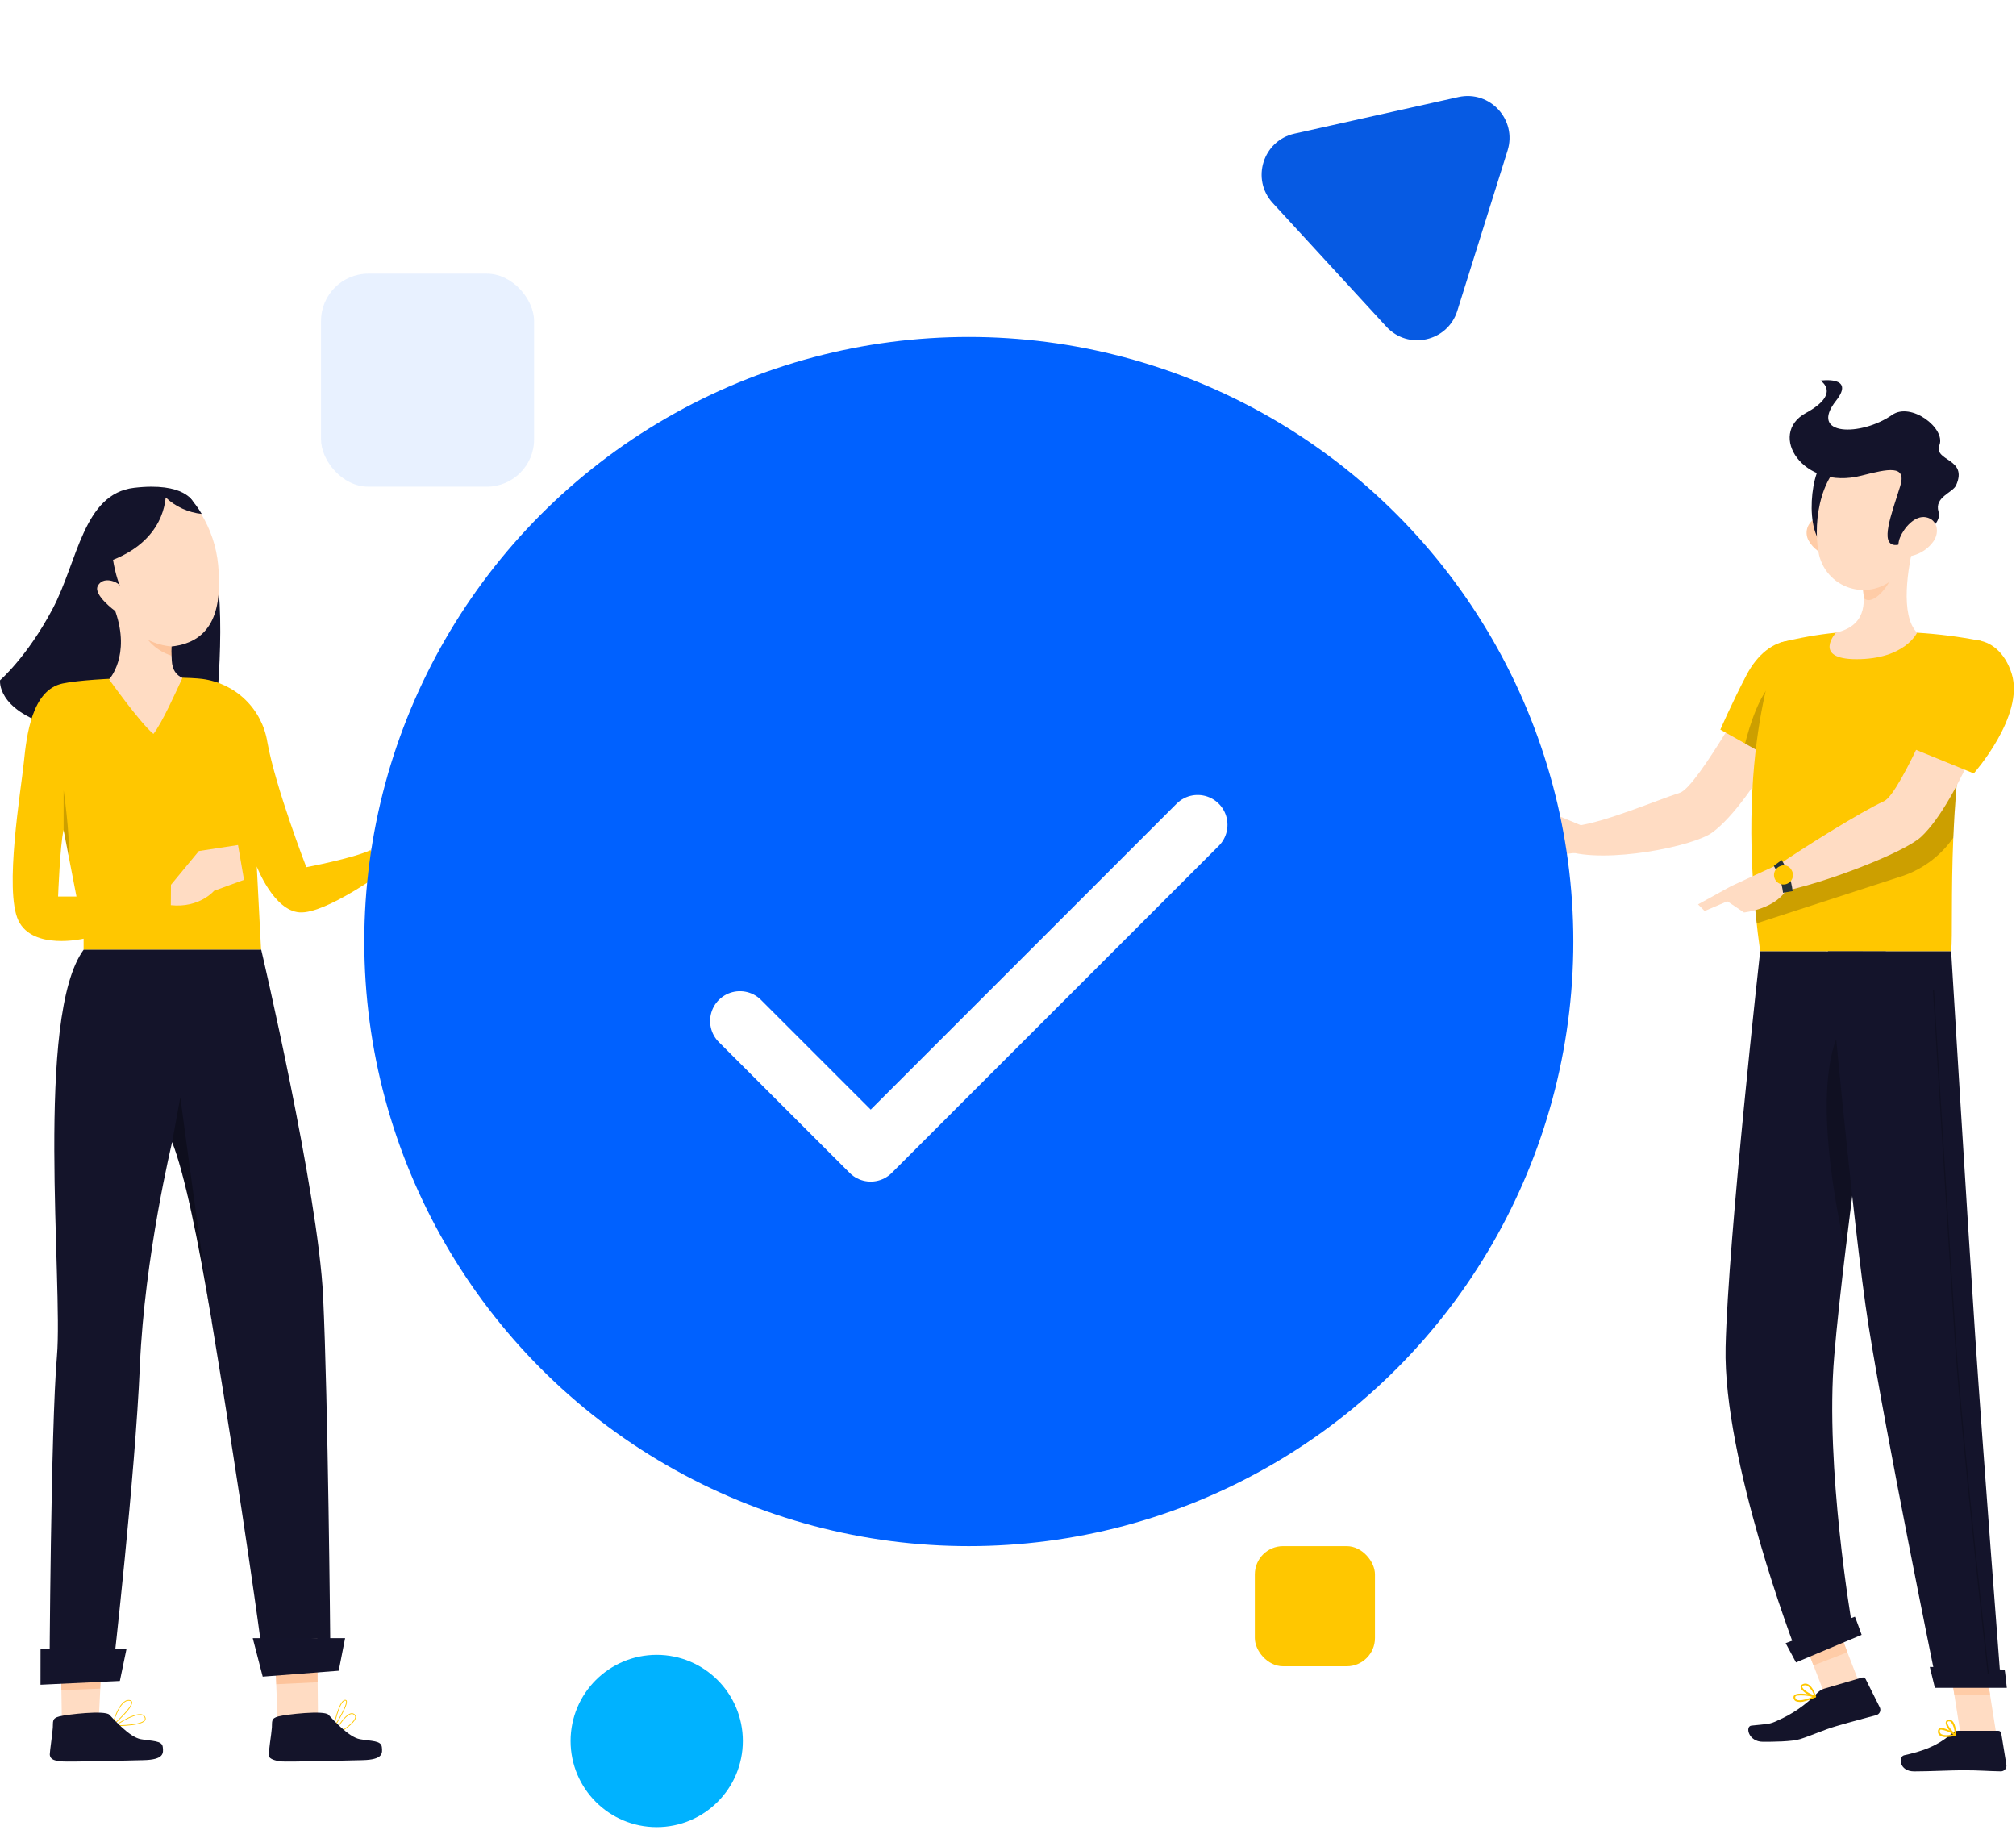 <svg width="357" height="324" viewBox="0 0 357 324" fill="none" xmlns="http://www.w3.org/2000/svg">
<path d="M34.214 88.889C34.214 88.889 32.752 85.311 23.74 86.373C14.728 87.434 13.796 99.363 9.294 107.844C4.792 116.326 0.009 120.441 0.009 120.441C0.009 120.441 -0.65 125.61 9.157 128.528C18.965 131.446 38.186 126.573 38.186 126.573C38.186 126.573 40.672 103.994 36.981 97.105C33.29 90.215 34.214 88.889 34.214 88.889Z" fill="#14142B"/>
<path d="M58.483 290.698L46.273 291.456C46.273 291.456 43.174 268.13 37.474 233.872C37.474 233.758 37.474 233.629 37.421 233.5C35.087 219.517 32.669 207.731 30.486 202.206C30.486 202.206 25.605 222.341 24.771 241.812C23.937 261.283 20.049 295.351 20.049 295.351L8.764 297.026C8.764 297.026 8.977 252.933 10.083 240.125C11.19 227.316 6.15 179.87 14.835 168.122H46.251C46.251 168.122 56.338 211.048 57.218 229.526C58.097 248.004 58.483 290.698 58.483 290.698Z" fill="#14142A"/>
<path d="M17.942 295.346L17.76 298.984L17.335 307.404L11.014 308.344L10.87 299.257L10.817 295.763L17.942 295.346Z" fill="#FFDCC3"/>
<path d="M56.317 304.569L49.246 306.539C49.246 306.539 49.079 302.288 48.912 298.202C48.806 295.572 48.7 293.011 48.632 291.699C48.632 291.192 48.586 290.881 48.571 290.813L56.196 290.055V292.45L56.249 297.861L56.317 304.569Z" fill="#FFDCC3"/>
<path d="M19.882 305.54C19.882 305.54 21.057 300.833 22.913 301.068C24.77 301.303 19.882 305.54 19.882 305.54Z" stroke="#FFC700" stroke-width="0.135" stroke-miterlimit="10"/>
<path d="M20.415 305.54C20.415 305.54 24.834 302.425 25.652 304.024C26.471 305.623 20.415 305.54 20.415 305.54Z" stroke="#FFC700" stroke-width="0.135" stroke-miterlimit="10"/>
<path d="M59.028 306.017C59.028 306.017 60.014 301.037 61.128 301.037C62.242 301.037 59.028 306.017 59.028 306.017Z" stroke="#FFC700" stroke-width="0.135" stroke-miterlimit="10"/>
<path d="M58.796 307.563C58.796 307.563 61.388 302.462 62.745 303.561C64.101 304.66 58.796 307.563 58.796 307.563Z" stroke="#FFC700" stroke-width="0.135" stroke-miterlimit="10"/>
<path d="M25.404 311.648C25.404 311.648 11.928 311.996 10.951 311.875C9.973 311.754 8.889 311.701 8.813 310.64C8.813 310.124 9.276 306.994 9.352 305.903C9.427 304.811 9.155 304.243 10.526 303.894C11.898 303.546 18.56 302.773 19.364 303.599C20.167 304.425 22.911 307.57 24.942 307.934C26.973 308.298 28.679 308.154 28.823 309.306C28.967 310.458 29.012 311.564 25.404 311.648Z" fill="#14142A"/>
<path d="M64.199 311.648C64.199 311.648 50.731 311.996 49.746 311.875C48.76 311.754 47.79 311.458 47.631 310.966C47.472 310.473 48.078 306.994 48.146 305.903C48.215 304.811 47.949 304.243 49.321 303.894C50.693 303.546 57.355 302.773 58.158 303.599C58.962 304.425 61.706 307.57 63.744 307.934C65.783 308.298 67.473 308.154 67.617 309.306C67.761 310.458 67.807 311.564 64.199 311.648Z" fill="#14142A"/>
<path opacity="0.3" d="M37.419 233.492C35.085 219.509 32.667 207.723 30.484 202.198L31.932 194.255C31.932 194.255 35.684 222.601 37.419 233.492Z" fill="black"/>
<path opacity="0.2" d="M17.928 295.346L17.746 298.984C15.973 299.052 12.441 299.181 10.857 299.257L10.804 295.763L17.928 295.346Z" fill="#F86700"/>
<path opacity="0.2" d="M56.262 297.854L48.91 298.202C48.804 295.572 48.698 293.01 48.63 291.699L56.209 292.457L56.262 297.854Z" fill="#F86700"/>
<path d="M61.113 290.048L59.983 295.816L46.523 296.862L44.757 290.048H61.113Z" fill="#14142B"/>
<path d="M22.407 291.927L21.225 297.626L7.173 298.293L7.18 291.927H22.407Z" fill="#14142B"/>
<path d="M65.616 150.516C62.584 151.964 54.247 153.548 54.247 153.548C54.247 153.548 48.79 139.443 47.35 131.424C46.898 128.557 45.529 125.914 43.447 123.892C41.366 121.869 38.685 120.576 35.807 120.207C32.123 119.729 16.571 119.888 11.114 121.01C5.657 122.132 4.709 130.143 4.224 134.956C3.739 139.769 0.7 157.693 3.262 162.999C5.823 168.304 14.805 166.197 14.805 166.197V168.122H46.228L45.47 153.419C45.47 153.419 48.441 161.225 53.049 161.544C57.658 161.862 68.117 154.177 68.117 154.177L65.616 150.516ZM10.287 158.739C10.287 158.739 10.636 149.584 11.258 146.946L12.205 151.835L13.539 158.739H10.287Z" fill="#FFC700"/>
<path d="M30.274 156.662L35.215 150.682L42.15 149.621L43.211 155.783L37.906 157.723C37.906 157.723 35.352 160.8 30.251 160.27L30.274 156.662Z" fill="#FFDCC3"/>
<path d="M65.611 150.516L68.181 145.802L74.449 143.164L76.821 149.584L71.629 151.607C71.629 151.607 70.272 154.594 68.181 154.207L65.611 150.516Z" fill="#FFDCC3"/>
<path d="M30.38 114.462C30.346 115.007 30.346 115.554 30.38 116.099C30.455 117.137 30.258 119.04 32.297 120.04C31.244 122.314 28.704 128.013 27.166 129.946C24.824 128.029 19.321 120.29 19.321 120.29C19.321 120.29 23.187 116.099 20.413 108.201C20.413 108.201 16.517 105.352 17.298 103.783C18.192 101.956 20.731 102.941 21.269 103.714C20.701 102.881 18.056 93.733 21.269 90.368C23.27 88.268 25.271 88.245 29 88.094H29.311C31.698 88.01 33.472 88.094 33.472 88.094C34.282 88.967 34.996 89.925 35.602 90.951C37.293 93.712 38.33 96.823 38.633 100.046C39.338 107.557 37.86 113.643 30.38 114.462Z" fill="#FFDCC3"/>
<path d="M18.965 99.516C18.965 99.516 15.092 94.324 18.291 90.959C20.292 88.859 25.673 87.487 29.394 87.328C29.311 88.207 29.394 95.908 18.965 99.516Z" fill="#14142B"/>
<path d="M35.758 90.997C33.343 90.754 31.078 89.718 29.314 88.052L29.014 87.737C30.528 87.674 32.045 87.783 33.535 88.06V88.06C34.358 88.946 35.082 89.918 35.696 90.959L35.758 90.997Z" fill="#14142B"/>
<path opacity="0.2" d="M30.403 116.098C28.756 115.597 27.294 114.619 26.204 113.286C27.51 113.938 28.927 114.336 30.38 114.461C30.354 115.007 30.361 115.553 30.403 116.098V116.098Z" fill="#F86700"/>
<path opacity="0.2" d="M12.212 151.835L11.265 146.946V139.928C11.265 139.928 12.356 147.333 12.212 151.835Z" fill="black"/>
<path d="M319.971 122.652L311.64 119.293C311.64 119.293 300.646 139.34 297.497 140.357C293.213 141.734 284.344 145.564 279.087 146.236C278.373 147.076 277.206 149.688 277.315 150.637C284.378 152.997 299.899 149.864 303.225 147.395C310.792 141.793 319.971 122.652 319.971 122.652Z" fill="#FFDCC3"/>
<path d="M322.532 118.092C324.085 123.828 315.67 135.368 315.67 135.368L304.643 129.187C304.643 129.187 306.709 124.441 309.228 119.612C313.268 111.81 320.76 111.55 322.532 118.092Z" fill="#FFC700"/>
<path opacity="0.2" d="M309.017 131.656L313.359 134.091L314.123 120.763C311.595 122.703 309.814 128.548 309.017 131.656Z" fill="black"/>
<path d="M315.276 113.776C315.276 113.776 306.693 132.874 311.698 168.434H345.52C346.057 163.244 344.277 137.913 350.718 113.457C347.008 112.732 343.254 112.252 339.481 112.021C334.695 111.743 329.897 111.743 325.111 112.021C321.793 112.357 318.506 112.944 315.276 113.776V113.776Z" fill="#FFC700"/>
<path d="M324.033 284.512L318.034 286.834L323.201 300.182L329.2 297.86L324.033 284.512Z" fill="#FFDCC3"/>
<path d="M353.53 307.179H347.206L344.888 292.54H351.212L353.53 307.179Z" fill="#FFDCC3"/>
<path d="M346.77 306.448H353.875C353.998 306.449 354.117 306.493 354.211 306.573C354.305 306.653 354.367 306.763 354.387 306.885L355.303 312.504C355.322 312.645 355.311 312.788 355.269 312.924C355.228 313.061 355.158 313.186 355.064 313.293C354.97 313.4 354.854 313.485 354.725 313.543C354.595 313.601 354.454 313.63 354.311 313.629C351.834 313.587 350.641 313.436 347.517 313.436C345.594 313.436 341.638 313.637 338.967 313.637C336.296 313.637 336.12 311.017 337.22 310.774C342.159 309.707 344.074 308.254 345.72 306.843C346.01 306.588 346.383 306.448 346.77 306.448V306.448Z" fill="#14142A"/>
<path d="M323.025 298.989L329.744 297.023C329.864 296.99 329.992 296.998 330.107 297.047C330.221 297.096 330.316 297.182 330.374 297.292L332.894 302.331C332.952 302.459 332.982 302.598 332.981 302.739C332.981 302.879 332.949 303.018 332.889 303.145C332.829 303.273 332.742 303.385 332.634 303.475C332.526 303.565 332.4 303.631 332.264 303.667C329.82 304.339 328.182 304.75 325.125 305.64C323.017 306.253 320.867 307.253 318.784 307.916C317.34 308.378 313.946 308.395 312.191 308.395C309.596 308.395 309.016 305.657 310.133 305.531C312.947 305.22 313.325 305.363 314.879 304.582C317.421 303.471 319.725 301.88 321.665 299.896C322.031 299.479 322.5 299.166 323.025 298.989V298.989Z" fill="#14142A"/>
<path d="M280.142 146.202L273.188 143.288L270.324 150.998C273.175 151.432 276.074 151.432 278.924 150.998L280.142 146.202Z" fill="#FFDCC3"/>
<path d="M268.016 143.086L267.831 148.209L270.325 150.981L273.189 143.271L268.016 143.086Z" fill="#FFDCC3"/>
<path d="M324.489 285.646L318.472 287.969L321.137 294.871L327.154 292.548L324.489 285.646Z" fill="#FFCCA7"/>
<path d="M351.212 292.54H344.888L346.089 300.09H352.413L351.212 292.54Z" fill="#FFCCA7"/>
<path opacity="0.2" d="M310.62 158.817C310.746 160.337 310.889 161.89 311.074 163.486L336.219 155.323C340.146 154.159 343.559 151.691 345.894 148.327C345.995 146.084 346.121 143.724 346.314 141.263C346.398 140.071 346.499 138.845 346.608 137.602C346.717 136.359 346.869 134.981 347.028 133.654L310.62 158.817Z" fill="black"/>
<path d="M339.012 95.836C337.828 100.464 336.434 108.938 339.482 112.02C339.482 112.02 337.349 116.715 328.757 116.715C320.905 116.715 325.112 112.02 325.112 112.02C330.336 110.794 330.429 106.981 329.74 103.37L339.012 95.836Z" fill="#FFDCC3"/>
<path d="M335.23 98.909L329.746 103.369C329.916 104.199 330.014 105.042 330.04 105.888C331.644 107.484 334.861 103.444 335.188 101.378C335.355 100.565 335.369 99.728 335.23 98.909Z" fill="#FFCCA7"/>
<path d="M320.316 95.777C320.698 96.438 321.211 97.014 321.826 97.467C322.44 97.921 323.141 98.243 323.885 98.414C325.901 98.859 326.909 97.003 326.355 95.138C325.859 93.459 324.204 91.199 322.155 91.586C321.716 91.676 321.305 91.87 320.957 92.152C320.608 92.434 320.333 92.795 320.153 93.206C319.972 93.616 319.893 94.064 319.922 94.511C319.95 94.958 320.085 95.392 320.316 95.777V95.777Z" fill="#FFCCA7"/>
<path d="M323.649 80.97C320.508 82.406 319.399 94.887 323.346 96.734C327.294 98.582 329.595 78.241 323.649 80.97Z" fill="#14142B"/>
<path d="M339.964 88.874C339.209 95.139 339.125 98.826 335.765 102.034C334.724 103.099 333.409 103.855 331.965 104.22C330.522 104.584 329.005 104.542 327.584 104.099C326.162 103.656 324.891 102.829 323.91 101.709C322.929 100.588 322.277 99.219 322.025 97.751C321.009 92.124 322.411 82.827 328.694 80.332C330.013 79.75 331.465 79.532 332.898 79.699C334.331 79.867 335.693 80.415 336.843 81.286C337.992 82.158 338.888 83.321 339.437 84.655C339.986 85.989 340.168 87.446 339.964 88.874V88.874Z" fill="#FFDCC3"/>
<path d="M329.644 84.212C334.297 83.028 337.715 82.222 336.489 86.093C334.868 91.267 332.919 96.272 335.531 96.499C337.127 96.642 344.182 93.652 343.283 90.62C342.502 87.983 345.803 87.261 346.391 85.925C348.566 81.088 342.343 81.726 343.451 78.787C344.56 75.847 338.412 71.11 335.053 73.47C329.585 77.283 320.204 77.224 325.134 70.951C328.67 66.474 322.362 67.39 322.362 67.39C322.362 67.39 326.175 69.649 319.759 73.143C312.973 76.872 319.196 86.891 329.644 84.212Z" fill="#14142B"/>
<path d="M342.437 95.777C341.519 97.106 340.139 98.046 338.565 98.414C336.491 98.859 335.693 97.003 336.474 95.138C337.171 93.459 339.086 91.199 341.068 91.586C343.05 91.972 343.504 94.13 342.437 95.777Z" fill="#FFDCC3"/>
<path d="M311.696 168.434C311.696 168.434 306.018 219.245 305.573 238.528C305.12 258.584 317.881 291.885 317.881 291.885L327.959 287.686C327.959 287.686 323.135 259.785 324.815 240.091C326.595 218.615 333.952 168.467 333.952 168.467L311.696 168.434Z" fill="#14142B"/>
<path opacity="0.2" d="M325.808 182.383C321.281 191.773 324.33 210.342 326.782 221.344C327.715 213.576 328.823 205.143 329.873 197.341C329.772 185.348 328.84 176.084 325.808 182.383Z" fill="black"/>
<path d="M328.472 286.248C328.522 286.248 329.665 289.456 329.665 289.456L318.041 294.344L316.21 290.934L328.472 286.248Z" fill="#14142B"/>
<path d="M323.698 168.434C323.698 168.434 328.04 216.759 330.913 234.858C334.071 254.687 342.617 296.452 342.617 296.452H354.199C354.199 296.452 351.095 256.292 349.784 236.656C348.357 215.357 345.518 168.434 345.518 168.434H323.698Z" fill="#14142B"/>
<path d="M354.986 295.613C355.037 295.613 355.373 298.847 355.373 298.847H342.64L341.733 295.135L354.986 295.613Z" fill="#14142B"/>
<path opacity="0.2" d="M352.099 296.437C352.073 296.437 352.048 296.428 352.028 296.411C352.007 296.394 351.994 296.37 351.99 296.344C351.923 295.756 347.339 254.998 346.163 237.361C344.887 218.229 342.317 175.79 342.291 175.362C342.29 175.348 342.292 175.334 342.296 175.321C342.301 175.308 342.308 175.296 342.318 175.285C342.327 175.275 342.339 175.267 342.352 175.261C342.364 175.256 342.378 175.253 342.392 175.253C342.42 175.253 342.446 175.263 342.467 175.282C342.487 175.301 342.499 175.326 342.501 175.354C342.501 175.782 345.097 218.187 346.373 237.352C347.549 254.989 352.133 295.706 352.192 296.336C352.194 296.35 352.194 296.364 352.19 296.378C352.187 296.391 352.18 296.404 352.172 296.415C352.163 296.426 352.152 296.435 352.14 296.442C352.127 296.449 352.113 296.452 352.099 296.453V296.437Z" fill="black"/>
<path d="M353.969 121.72L345.234 119.394C345.234 119.394 336.668 140.482 333.636 141.851C329.52 143.733 319.098 150.25 314.663 153.332C314.42 154.382 314.613 157.162 315.167 157.926C322.726 156.549 337.197 150.981 340.22 148.15C347.115 141.692 353.969 121.72 353.969 121.72Z" fill="#FFDCC3"/>
<path d="M344.647 307.556C344.221 307.59 343.796 307.474 343.446 307.229C343.338 307.131 343.257 307.007 343.211 306.868C343.166 306.73 343.157 306.582 343.186 306.439C343.191 306.35 343.22 306.264 343.27 306.19C343.321 306.116 343.39 306.057 343.471 306.019C344.177 305.658 346.15 306.909 346.377 307.052C346.402 307.068 346.421 307.091 346.432 307.118C346.442 307.145 346.444 307.175 346.436 307.203C346.429 307.233 346.414 307.26 346.393 307.282C346.373 307.304 346.347 307.32 346.318 307.329C345.771 307.464 345.21 307.54 344.647 307.556ZM343.807 306.246C343.743 306.232 343.677 306.232 343.614 306.246C343.582 306.262 343.555 306.288 343.537 306.319C343.519 306.35 343.511 306.386 343.513 306.422C343.491 306.52 343.494 306.622 343.524 306.718C343.553 306.814 343.608 306.9 343.681 306.968C344.009 307.262 344.832 307.296 345.915 307.086C345.27 306.661 344.543 306.375 343.782 306.246H343.807Z" fill="#FFC700"/>
<path d="M346.276 307.33C346.254 307.337 346.231 307.337 346.209 307.33C345.579 306.977 344.395 305.592 344.571 304.886C344.598 304.774 344.661 304.675 344.751 304.603C344.841 304.531 344.952 304.492 345.067 304.491C345.18 304.476 345.294 304.486 345.403 304.519C345.512 304.552 345.612 304.609 345.697 304.685C346.394 305.281 346.436 307.112 346.436 307.204C346.44 307.232 346.435 307.26 346.421 307.284C346.407 307.309 346.386 307.328 346.36 307.338C346.332 307.344 346.303 307.341 346.276 307.33ZM345.151 304.768H345.092C344.899 304.768 344.874 304.878 344.865 304.92C344.765 305.331 345.512 306.381 346.134 306.877C346.131 306.167 345.911 305.475 345.504 304.894C345.406 304.809 345.28 304.764 345.151 304.768V304.768Z" fill="#FFC700"/>
<path d="M319.598 301.214C319.084 301.393 318.524 301.393 318.01 301.214C317.894 301.151 317.795 301.059 317.723 300.948C317.651 300.836 317.608 300.708 317.599 300.576C317.588 300.493 317.599 300.409 317.63 300.331C317.66 300.253 317.71 300.184 317.775 300.131C318.447 299.526 321.193 300.131 321.504 300.248C321.534 300.256 321.56 300.273 321.578 300.298C321.596 300.322 321.606 300.352 321.605 300.383C321.606 300.414 321.598 300.445 321.582 300.472C321.565 300.499 321.541 300.521 321.512 300.534C320.894 300.813 320.254 301.041 319.598 301.214V301.214ZM318.229 300.215C318.133 300.234 318.043 300.277 317.968 300.341C317.942 300.361 317.921 300.388 317.909 300.419C317.897 300.45 317.894 300.484 317.901 300.517C317.907 300.605 317.934 300.691 317.981 300.765C318.028 300.84 318.093 300.902 318.17 300.945C318.615 301.181 319.648 300.996 320.983 300.433C320.084 300.206 319.153 300.132 318.229 300.215V300.215Z" fill="#FFC700"/>
<path d="M321.49 300.534H321.423C320.583 300.383 318.903 299.417 318.853 298.695C318.853 298.527 318.928 298.291 319.331 298.157C319.467 298.109 319.612 298.088 319.756 298.097C319.901 298.105 320.042 298.143 320.171 298.207C321.078 298.653 321.557 300.265 321.582 300.341C321.588 300.366 321.587 300.393 321.58 300.418C321.573 300.443 321.559 300.465 321.54 300.483C321.528 300.504 321.51 300.521 321.49 300.534V300.534ZM319.499 298.409H319.415C319.155 298.501 319.155 298.611 319.155 298.644C319.155 299.081 320.373 299.879 321.221 300.148C321.026 299.473 320.612 298.882 320.045 298.468C319.877 298.382 319.682 298.361 319.499 298.409Z" fill="#FFC700"/>
<path d="M315.376 152.837L306.616 156.868L305.6 159.388L308.833 161.563C308.833 161.563 314.88 160.908 316.602 157.019L315.376 152.837Z" fill="#FFDCC3"/>
<path d="M315.744 158.069C315.548 156.386 314.992 154.765 314.114 153.316L315.5 152.274C316.542 153.944 317.207 155.822 317.449 157.776L315.744 158.069Z" fill="#263238"/>
<path d="M317.242 154.03C317.427 154.321 317.518 154.662 317.502 155.007C317.487 155.352 317.365 155.683 317.154 155.957C316.944 156.23 316.654 156.432 316.324 156.535C315.995 156.637 315.642 156.636 315.313 156.531C314.984 156.426 314.696 156.222 314.487 155.947C314.278 155.672 314.159 155.34 314.146 154.995C314.133 154.65 314.226 154.31 314.413 154.02C314.601 153.73 314.873 153.504 315.192 153.375C315.551 153.192 315.968 153.158 316.352 153.281C316.736 153.403 317.055 153.672 317.242 154.03V154.03Z" fill="#FFC700"/>
<path d="M300.692 160.127L301.86 161.303L309.721 157.943L306.613 156.868L300.692 160.127Z" fill="#FFDCC3"/>
<path d="M356.244 119.302C358.553 126.751 349.525 136.939 349.525 136.939L337.053 131.849C338.531 127.544 340.236 123.319 342.159 119.193C345.989 110.937 353.909 111.785 356.244 119.302Z" fill="#FFC700"/>
<circle cx="171.561" cy="166.706" r="107.049" fill="#0061FF"/>
<g filter="url(#filter0_d_1053_23358)">
<path d="M131.028 172.496L154.188 195.655L212.085 137.757" stroke="white" stroke-width="10.56" stroke-linecap="round" stroke-linejoin="round"/>
</g>
<rect x="222.213" y="273.755" width="21.271" height="21.271" rx="5" fill="#FFC700"/>
<rect opacity="0.3" x="56.85" y="48.449" width="37.727" height="37.727" rx="8.384" fill="#B3D0FF"/>
<path d="M225.38 35.94C221.51 31.73 223.65 24.909 229.231 23.663L258.259 17.184C263.84 15.938 268.677 21.201 266.965 26.657L258.063 55.036C256.351 60.492 249.375 62.05 245.505 57.839L225.38 35.94Z" fill="#065AE3"/>
<circle cx="116.291" cy="308.253" r="15.252" fill="#00B2FF"/>
<defs>
<filter id="filter0_d_1053_23358" x="63.666" y="78.672" width="215.781" height="192.622" filterUnits="userSpaceOnUse" color-interpolation-filters="sRGB">
<feFlood flood-opacity="0" result="BackgroundImageFix"/>
<feColorMatrix in="SourceAlpha" type="matrix" values="0 0 0 0 0 0 0 0 0 0 0 0 0 0 0 0 0 0 127 0" result="hardAlpha"/>
<feOffset dy="8.278"/>
<feGaussianBlur stdDeviation="31.041"/>
<feColorMatrix type="matrix" values="0 0 0 0 0.29 0 0 0 0 0.227 0 0 0 0 1 0 0 0 0.3 0"/>
<feBlend mode="normal" in2="BackgroundImageFix" result="effect1_dropShadow_1053_23358"/>
<feBlend mode="normal" in="SourceGraphic" in2="effect1_dropShadow_1053_23358" result="shape"/>
</filter>
</defs>
</svg>
